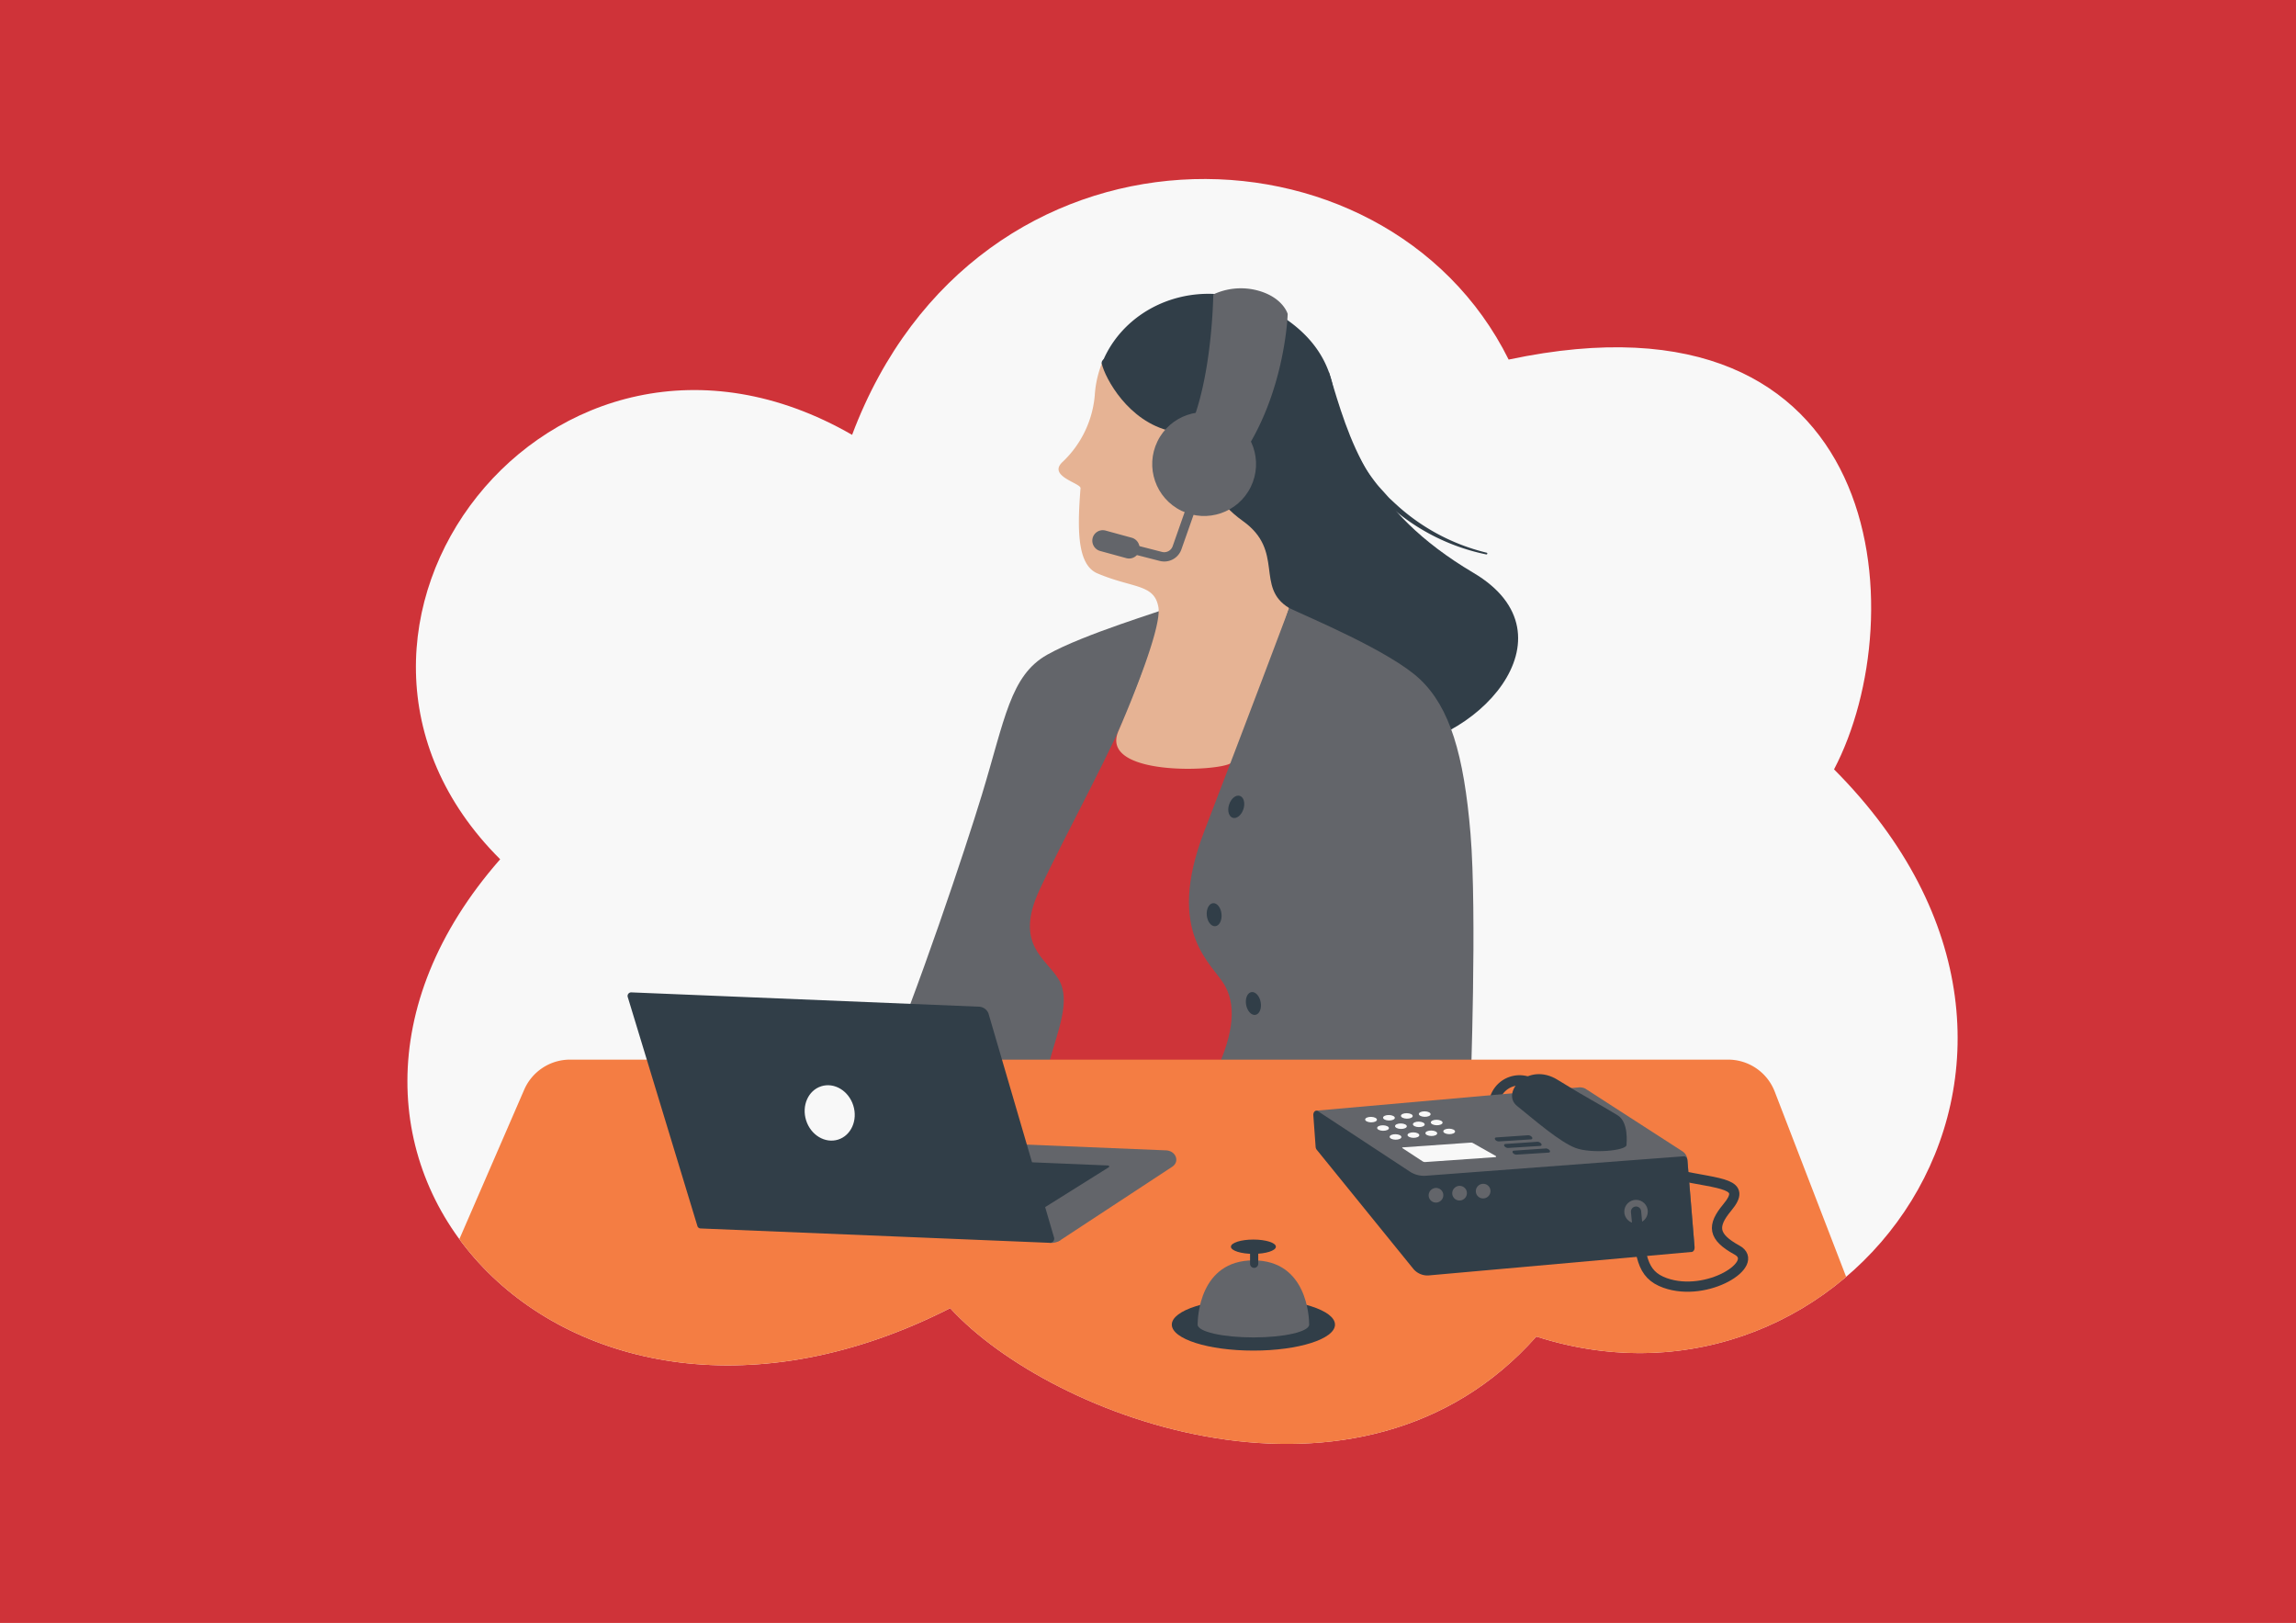 <svg xmlns="http://www.w3.org/2000/svg" width="665" height="470" viewBox="0 0 665 470">
  <g id="img-always-be-responsive" transform="translate(-717 -1630)">
    <rect id="Rectangle_133" data-name="Rectangle 133" width="665" height="470" transform="translate(717 1630)" fill="#cf3339"/>
    <g id="Group_10784" data-name="Group 10784" transform="translate(112.461 1616.402)">
      <path id="Path_10014" data-name="Path 10014" d="M749.406,262.44C682.9,196.269,764.157,89.369,851.337,139.53c36.093-95.99,154.4-93.758,190.159-21.8,110.286-23.394,117.439,74.492,94.245,118.676,84.887,85.186,3.638,193.187-86.224,164.251-50.8,57.288-140.365,23.868-169.774-8.214C767.453,449.593,674.879,347.327,749.406,262.44Z" transform="translate(0 0)" fill="#f8f8f8"/>
      <path id="Path_10015" data-name="Path 10015" d="M956.665,245.107l63.914,9.815-10.272,105.687-82.176-2.967,6.163-57.751Z" transform="translate(-36.017 -31.476)" fill="#ce3439"/>
      <path id="Path_10016" data-name="Path 10016" d="M971.259,216.082c-.822.625-24.137,7.483-34.834,13.517s-12.228,18.6-18.926,40.6c-4.785,15.709-18.481,56.8-29.666,83.275s25.338,16.435,34.7,9.359,11.87-5.478,14.381-14.838,6.534-18.261,2.81-24.424-12.854-10.043-5.549-25.794,22.141-42.457,27.62-57.066S971.259,216.082,971.259,216.082Z" transform="translate(-28.588 -26.391)" fill="#63656a"/>
      <path id="Path_10017" data-name="Path 10017" d="M1037.5,133.246c6.033,19.706,11.051,39.87,41.864,58.122s.463,50.938-27.129,51.151-55.322-78.979-55.322-78.979Z" transform="translate(-48.066 -11.879)" fill="#313e48"/>
      <g id="Group_10777" data-name="Group 10777" transform="translate(911.132 98.685)">
        <path id="Path_10018" data-name="Path 10018" d="M1017.949,190.564s7.739-30.691-4.941-49.617c-12.8-19.108-45.54-21.385-49.268-11.949a30.548,30.548,0,0,0-2.068,9.334,30.092,30.092,0,0,1-9.342,19.253c-4.4,4.116,5.341,6.108,5.223,7.588-.969,12.131-.948,22.2,4.915,24.68,10.3,4.353,16.439,2.98,17.64,9.756s-11.21,35.008-11.628,36.011c-5.415,13,28.935,11.7,32.675,9.146,2.806-1.913,16.832-44.886,16.832-44.886Z" transform="translate(-951.188 -108.873)" fill="#e6b394"/>
        <path id="Path_10019" data-name="Path 10019" d="M966.362,126a25.54,25.54,0,0,1,14.536,3.656c11.873,7.664,5.554,15.467,13.476,23.478,7.471,7.555,13.282,4.353,16.747,15.267s2.826,15.426,9.487,19.038a25.193,25.193,0,0,1,2.068-10.712c6.584-15.064,22.8-44.885-1.969-62.957C999.2,98.079,973.723,107.134,966.362,126Z" transform="translate(-953.847 -105.747)" fill="#313e48"/>
      </g>
      <path id="Path_10020" data-name="Path 10020" d="M1026.009,216.082c5.271,2.55,29.329,12.5,37.915,20.658s12.677,21.66,14.6,44.7,0,74.333,0,74.333-80.093,7.681-74.607-3.566,7.131-20.023,3.566-26.606-17.573-15.086-6.034-44.984S1026.009,216.082,1026.009,216.082Z" transform="translate(-48.076 -26.391)" fill="#63656a"/>
      <path id="Path_10021" data-name="Path 10021" d="M976.642,194.642h0a3.036,3.036,0,0,1-3.714,2.208l-7.543-2.065a3.105,3.105,0,0,1-2.255-3.734h0a3.034,3.034,0,0,1,3.713-2.208l7.543,2.065A3.106,3.106,0,0,1,976.642,194.642Z" transform="translate(-42.132 -21.602)" fill="#63656a"/>
      <path id="Path_10022" data-name="Path 10022" d="M985.58,193.952a5.361,5.361,0,0,1-1.849-.146l-12.917-3.317a1.346,1.346,0,1,1,.669-2.608L984.4,191.2a2.59,2.59,0,0,0,3.1-1.657l7.666-21.783a1.346,1.346,0,1,1,2.54.894l-7.665,21.783A5.263,5.263,0,0,1,985.58,193.952Z" transform="translate(-43.316 -17.768)" fill="#63656a"/>
      <path id="Path_10023" data-name="Path 10023" d="M1020.639,200.471c-9.972-6.019-1.191-16.485-13.426-25.214-15.069-10.749-8.446-23.226-20.827-26.009s-19.045-15.356-20.031-19.531,19.936-2.352,19.936-2.352l44.82,37.814,7.294,26.969Z" transform="translate(-42.707 -10.78)" fill="#313e48"/>
      <path id="Path_10024" data-name="Path 10024" d="M996.914,145.052c6.852-14.945,7.1-39.462,7.1-39.462a18.9,18.9,0,0,1,13.025-1.095c7.231,2.018,8.527,6.75,8.527,6.75s-.645,22.082-12.771,40.412S996.914,145.052,996.914,145.052Z" transform="translate(-48.066 -6.724)" fill="#63656a"/>
      <circle id="Ellipse_2" data-name="Ellipse 2" cx="15.037" cy="15.037" r="15.037" transform="translate(933.193 154.924) rotate(-64.017)" fill="#63656a"/>
      <ellipse id="Ellipse_3" data-name="Ellipse 3" cx="3.337" cy="2.178" rx="3.337" ry="2.178" transform="translate(959.495 249.751) rotate(-71.883)" fill="#313e48"/>
      <ellipse id="Ellipse_4" data-name="Ellipse 4" cx="2.142" cy="3.347" rx="2.142" ry="3.347" transform="translate(953.739 275.371) rotate(-5.627)" fill="#313e48"/>
      <ellipse id="Ellipse_5" data-name="Ellipse 5" cx="2.142" cy="3.347" rx="2.142" ry="3.347" transform="matrix(0.984, -0.177, 0.177, 0.984, 964.867, 301.295)" fill="#313e48"/>
      <g id="Group_10783" data-name="Group 10783" transform="translate(737.586 300.989)">
        <path id="Path_10025" data-name="Path 10025" d="M882.94,446.612c29.41,32.083,118.975,65.5,169.774,8.214,33.982,10.943,66.73,2.3,89.73-17.286L1121.757,383.9a14.478,14.478,0,0,0-13.508-9.268H772.841a14.477,14.477,0,0,0-13.281,8.714l-18.778,43.275C766.413,461.554,821.747,477.755,882.94,446.612Z" transform="translate(-740.782 -355.156)" fill="#f47d43"/>
        <g id="Group_10779" data-name="Group 10779" transform="translate(206.351 71.586)">
          <ellipse id="Ellipse_6" data-name="Ellipse 6" cx="23.63" cy="7.524" rx="23.63" ry="7.524" transform="translate(0 17.109)" fill="#313e48"/>
          <path id="Path_10026" data-name="Path 10026" d="M1032.328,463.721c0,2.047-7.23,3.707-16.15,3.707s-16.15-1.66-16.15-3.707.56-18.609,16.15-18.609S1032.328,461.674,1032.328,463.721Z" transform="translate(-992.549 -439.089)" fill="#63656a"/>
          <g id="Group_10778" data-name="Group 10778" transform="translate(17.119)">
            <ellipse id="Ellipse_7" data-name="Ellipse 7" cx="6.511" cy="2.073" rx="6.511" ry="2.073" fill="#313e48"/>
            <path id="Rectangle_830" data-name="Rectangle 830" d="M0,0H2.365a0,0,0,0,1,0,0V6.519A1.183,1.183,0,0,1,1.183,7.7h0A1.183,1.183,0,0,1,0,6.519V0A0,0,0,0,1,0,0Z" transform="translate(5.545 0.502)" fill="#313e48"/>
          </g>
        </g>
        <g id="Group_10781" data-name="Group 10781" transform="translate(247.337 23.677)">
          <path id="Path_10027" data-name="Path 10027" d="M1115.891,383.284a7.465,7.465,0,0,0-11.432,3.78" transform="translate(-1051.83 -380.105)" fill="none" stroke="#313e48" stroke-linecap="round" stroke-width="2.963"/>
          <path id="Path_10028" data-name="Path 10028" d="M1149.191,405.48a3.176,3.176,0,0,0-1.553-2.655l-28.049-18.1a3.523,3.523,0,0,0-1.834-.346l-76.054,6.738,25.153,26.856,51.491-1.13,13.938-6.262,18.978,20.083Z" transform="translate(-1040.836 -380.537)" fill="#63656a"/>
          <path id="Path_10029" data-name="Path 10029" d="M1111.872,388.932c5.418,4.382,12.371,10.408,16.894,12.154s14.744.831,14.817-.829c.026-.6.673-6.613-2.559-8.6-5.78-3.557-8.816-4.962-17.4-10.29S1107.1,385.075,1111.872,388.932Z" transform="translate(-1052.877 -379.725)" fill="#313e48"/>
          <path id="Path_10030" data-name="Path 10030" d="M1104.821,401.815l9.188-.63a1.308,1.308,0,0,1,.8.243l.069.049c.525.368.49.878-.064.912l-9.258.582a1.32,1.32,0,0,1-.86-.3h0C1104.236,402.306,1104.3,401.85,1104.821,401.815Z" transform="translate(-1051.818 -383.484)" fill="#313e48"/>
          <path id="Path_10031" data-name="Path 10031" d="M1108.072,404.108l9.188-.63a1.305,1.305,0,0,1,.8.243l.07.049c.525.368.49.878-.064.912l-9.257.582a1.328,1.328,0,0,1-.861-.3h0C1107.487,404.6,1107.556,404.143,1108.072,404.108Z" transform="translate(-1052.387 -383.885)" fill="#313e48"/>
          <path id="Path_10032" data-name="Path 10032" d="M1111.029,406.455l9.188-.63a1.309,1.309,0,0,1,.8.243l.069.049c.525.368.49.878-.063.913l-9.258.581a1.327,1.327,0,0,1-.86-.3h0C1110.445,406.947,1110.513,406.49,1111.029,406.455Z" transform="translate(-1052.905 -384.297)" fill="#313e48"/>
          <g id="Group_10780" data-name="Group 10780" transform="translate(14.998 10.742)">
            <ellipse id="Ellipse_8" data-name="Ellipse 8" cx="0.794" cy="1.705" rx="0.794" ry="1.705" transform="matrix(0.021, -1, 1, 0.021, 3.469, 5.629)" fill="#f8f8f8"/>
            <ellipse id="Ellipse_9" data-name="Ellipse 9" cx="0.794" cy="1.705" rx="0.794" ry="1.705" transform="matrix(0.021, -1, 1, 0.021, 7.088, 8.207)" fill="#f8f8f8"/>
            <ellipse id="Ellipse_10" data-name="Ellipse 10" cx="0.794" cy="1.705" rx="0.794" ry="1.705" transform="matrix(0.021, -1, 1, 0.021, 8.65, 5.095)" fill="#f8f8f8"/>
            <ellipse id="Ellipse_11" data-name="Ellipse 11" cx="0.794" cy="1.705" rx="0.794" ry="1.705" transform="matrix(0.021, -1, 1, 0.021, 12.27, 7.674)" fill="#f8f8f8"/>
            <ellipse id="Ellipse_12" data-name="Ellipse 12" cx="0.794" cy="1.705" rx="0.794" ry="1.705" transform="matrix(0.021, -1, 1, 0.021, 13.832, 4.561)" fill="#f8f8f8"/>
            <ellipse id="Ellipse_13" data-name="Ellipse 13" cx="0.794" cy="1.705" rx="0.794" ry="1.705" transform="matrix(0.021, -1, 1, 0.021, 17.451, 7.14)" fill="#f8f8f8"/>
            <ellipse id="Ellipse_14" data-name="Ellipse 14" cx="0.794" cy="1.705" rx="0.794" ry="1.705" transform="matrix(0.021, -1, 1, 0.021, 19.013, 4.028)" fill="#f8f8f8"/>
            <ellipse id="Ellipse_15" data-name="Ellipse 15" cx="0.794" cy="1.705" rx="0.794" ry="1.705" transform="matrix(0.021, -1, 1, 0.021, 0, 3.188)" fill="#f8f8f8"/>
            <ellipse id="Ellipse_16" data-name="Ellipse 16" cx="0.794" cy="1.705" rx="0.794" ry="1.705" transform="matrix(0.021, -1, 1, 0.021, 5.181, 2.654)" fill="#f8f8f8"/>
            <ellipse id="Ellipse_17" data-name="Ellipse 17" cx="0.794" cy="1.705" rx="0.794" ry="1.705" transform="matrix(0.021, -1, 1, 0.021, 10.363, 2.12)" fill="#f8f8f8"/>
            <ellipse id="Ellipse_18" data-name="Ellipse 18" cx="0.794" cy="1.705" rx="0.794" ry="1.705" transform="matrix(0.021, -1, 1, 0.021, 15.544, 1.587)" fill="#f8f8f8"/>
            <ellipse id="Ellipse_19" data-name="Ellipse 19" cx="0.794" cy="1.705" rx="0.794" ry="1.705" transform="matrix(0.021, -1, 1, 0.021, 22.632, 6.607)" fill="#f8f8f8"/>
          </g>
          <path id="Path_10033" data-name="Path 10033" d="M1041.854,392.616c-.639-.294-1.264.379-1.2,1.291l.663,9.1a1.546,1.546,0,0,0,.362.914l27.887,34.384a5.342,5.342,0,0,0,4.422,1.968l76.253-6.809c.516-.046.889-.659.832-1.37l-2.07-25.131c-.057-.706-.517-1.244-1.031-1.2l-74.71,5.633a7.487,7.487,0,0,1-4.677-1.209Z" transform="translate(-1040.652 -381.971)" fill="#313e48"/>
          <ellipse id="Ellipse_20" data-name="Ellipse 20" cx="2.136" cy="2.115" rx="2.136" ry="2.115" transform="matrix(0.773, -0.635, 0.635, 0.773, 32.532, 34.801)" fill="#63656a"/>
          <ellipse id="Ellipse_21" data-name="Ellipse 21" cx="2.136" cy="2.115" rx="2.136" ry="2.115" transform="matrix(0.773, -0.635, 0.635, 0.773, 39.363, 34.201)" fill="#63656a"/>
          <ellipse id="Ellipse_22" data-name="Ellipse 22" cx="2.136" cy="2.115" rx="2.136" ry="2.115" transform="matrix(0.773, -0.635, 0.635, 0.773, 46.194, 33.601)" fill="#63656a"/>
          <path id="Path_10034" data-name="Path 10034" d="M1071.928,405.369l5.851,3.825a1.256,1.256,0,0,0,.774.2l20.329-1.42a.182.182,0,0,0,.077-.341l-6.566-3.705a1.252,1.252,0,0,0-.7-.159l-19.7,1.377A.121.121,0,0,0,1071.928,405.369Z" transform="translate(-1046.121 -383.936)" fill="#f8f8f8"/>
          <circle id="Ellipse_23" data-name="Ellipse 23" cx="3.406" cy="3.406" r="3.406" transform="translate(90.063 36.408)" fill="#63656a"/>
          <path id="Path_10035" data-name="Path 10035" d="M1165.881,415.146c12.849,2.74,20.426,2.3,14.506,9.406-4.414,5.3-4.228,8.461,2.828,12.333s-8.614,13.85-20.805,9.527c-7.039-2.5-7.216-7.963-8.436-20.667" transform="translate(-1060.504 -385.93)" fill="none" stroke="#313e48" stroke-linecap="round" stroke-width="2.963"/>
        </g>
        <g id="Group_10782" data-name="Group 10782" transform="translate(48.715)">
          <path id="Path_10036" data-name="Path 10036" d="M946.067,432.125l32.56-21.379c2.286-1.5,1.087-4.636-1.819-4.756l-56.845-2.341,24.371,28.258A1.369,1.369,0,0,0,946.067,432.125Z" transform="translate(-820.887 -360.239)" fill="#63656a"/>
          <path id="Path_10037" data-name="Path 10037" d="M929.274,410.18l32.432,1.335c.316.013.442.356.19.515l-25.46,15.949Z" transform="translate(-822.518 -361.383)" fill="#313e48"/>
          <path id="Path_10038" data-name="Path 10038" d="M947.986,438.389a4.7,4.7,0,0,0,2.99-.644c.723-.475-.1-2.018-.1-2.018l-2.816.835Z" transform="translate(-825.796 -365.858)" fill="#63656a"/>
          <path id="Path_10039" data-name="Path 10039" d="M800.932,351.02l100.7,4.146a3.09,3.09,0,0,1,2.737,1.929l18.962,64.783a1.219,1.219,0,0,1-1.18,1.675l-101.17-4.166a1,1,0,0,1-.881-.616l-20.17-66.31A1.044,1.044,0,0,1,800.932,351.02Z" transform="translate(-799.844 -351.019)" fill="#313e48"/>
          <ellipse id="Ellipse_24" data-name="Ellipse 24" cx="7.162" cy="8.101" rx="7.162" ry="8.101" transform="translate(49.271 29.356) rotate(-17.594)" fill="#f8f8f8"/>
        </g>
      </g>
      <path id="Path_10040" data-name="Path 10040" d="M1049.828,147.8l1.215,3.585a26.952,26.952,0,0,0,1.335,3.543l1.586,3.443.4.861.485.813.969,1.63a54.17,54.17,0,0,0,4.29,6.26c.78,1,1.679,1.9,2.512,2.855.431.466.837.958,1.288,1.4l1.4,1.3a59.457,59.457,0,0,0,26.669,14.414l.021,0a.259.259,0,0,1-.108.506,60.491,60.491,0,0,1-27.65-13.746l-1.484-1.285c-.478-.445-.916-.934-1.376-1.4-.894-.954-1.853-1.856-2.7-2.859a56.048,56.048,0,0,1-4.671-6.33l-1.066-1.66-.533-.831-.446-.878-1.776-3.525a28.643,28.643,0,0,1-1.519-3.638l-1.395-3.7a1.332,1.332,0,0,1,2.493-.941l.013.037Z" transform="translate(-56.874 -14.249)" fill="#313e48"/>
    </g>
  </g>
</svg>
